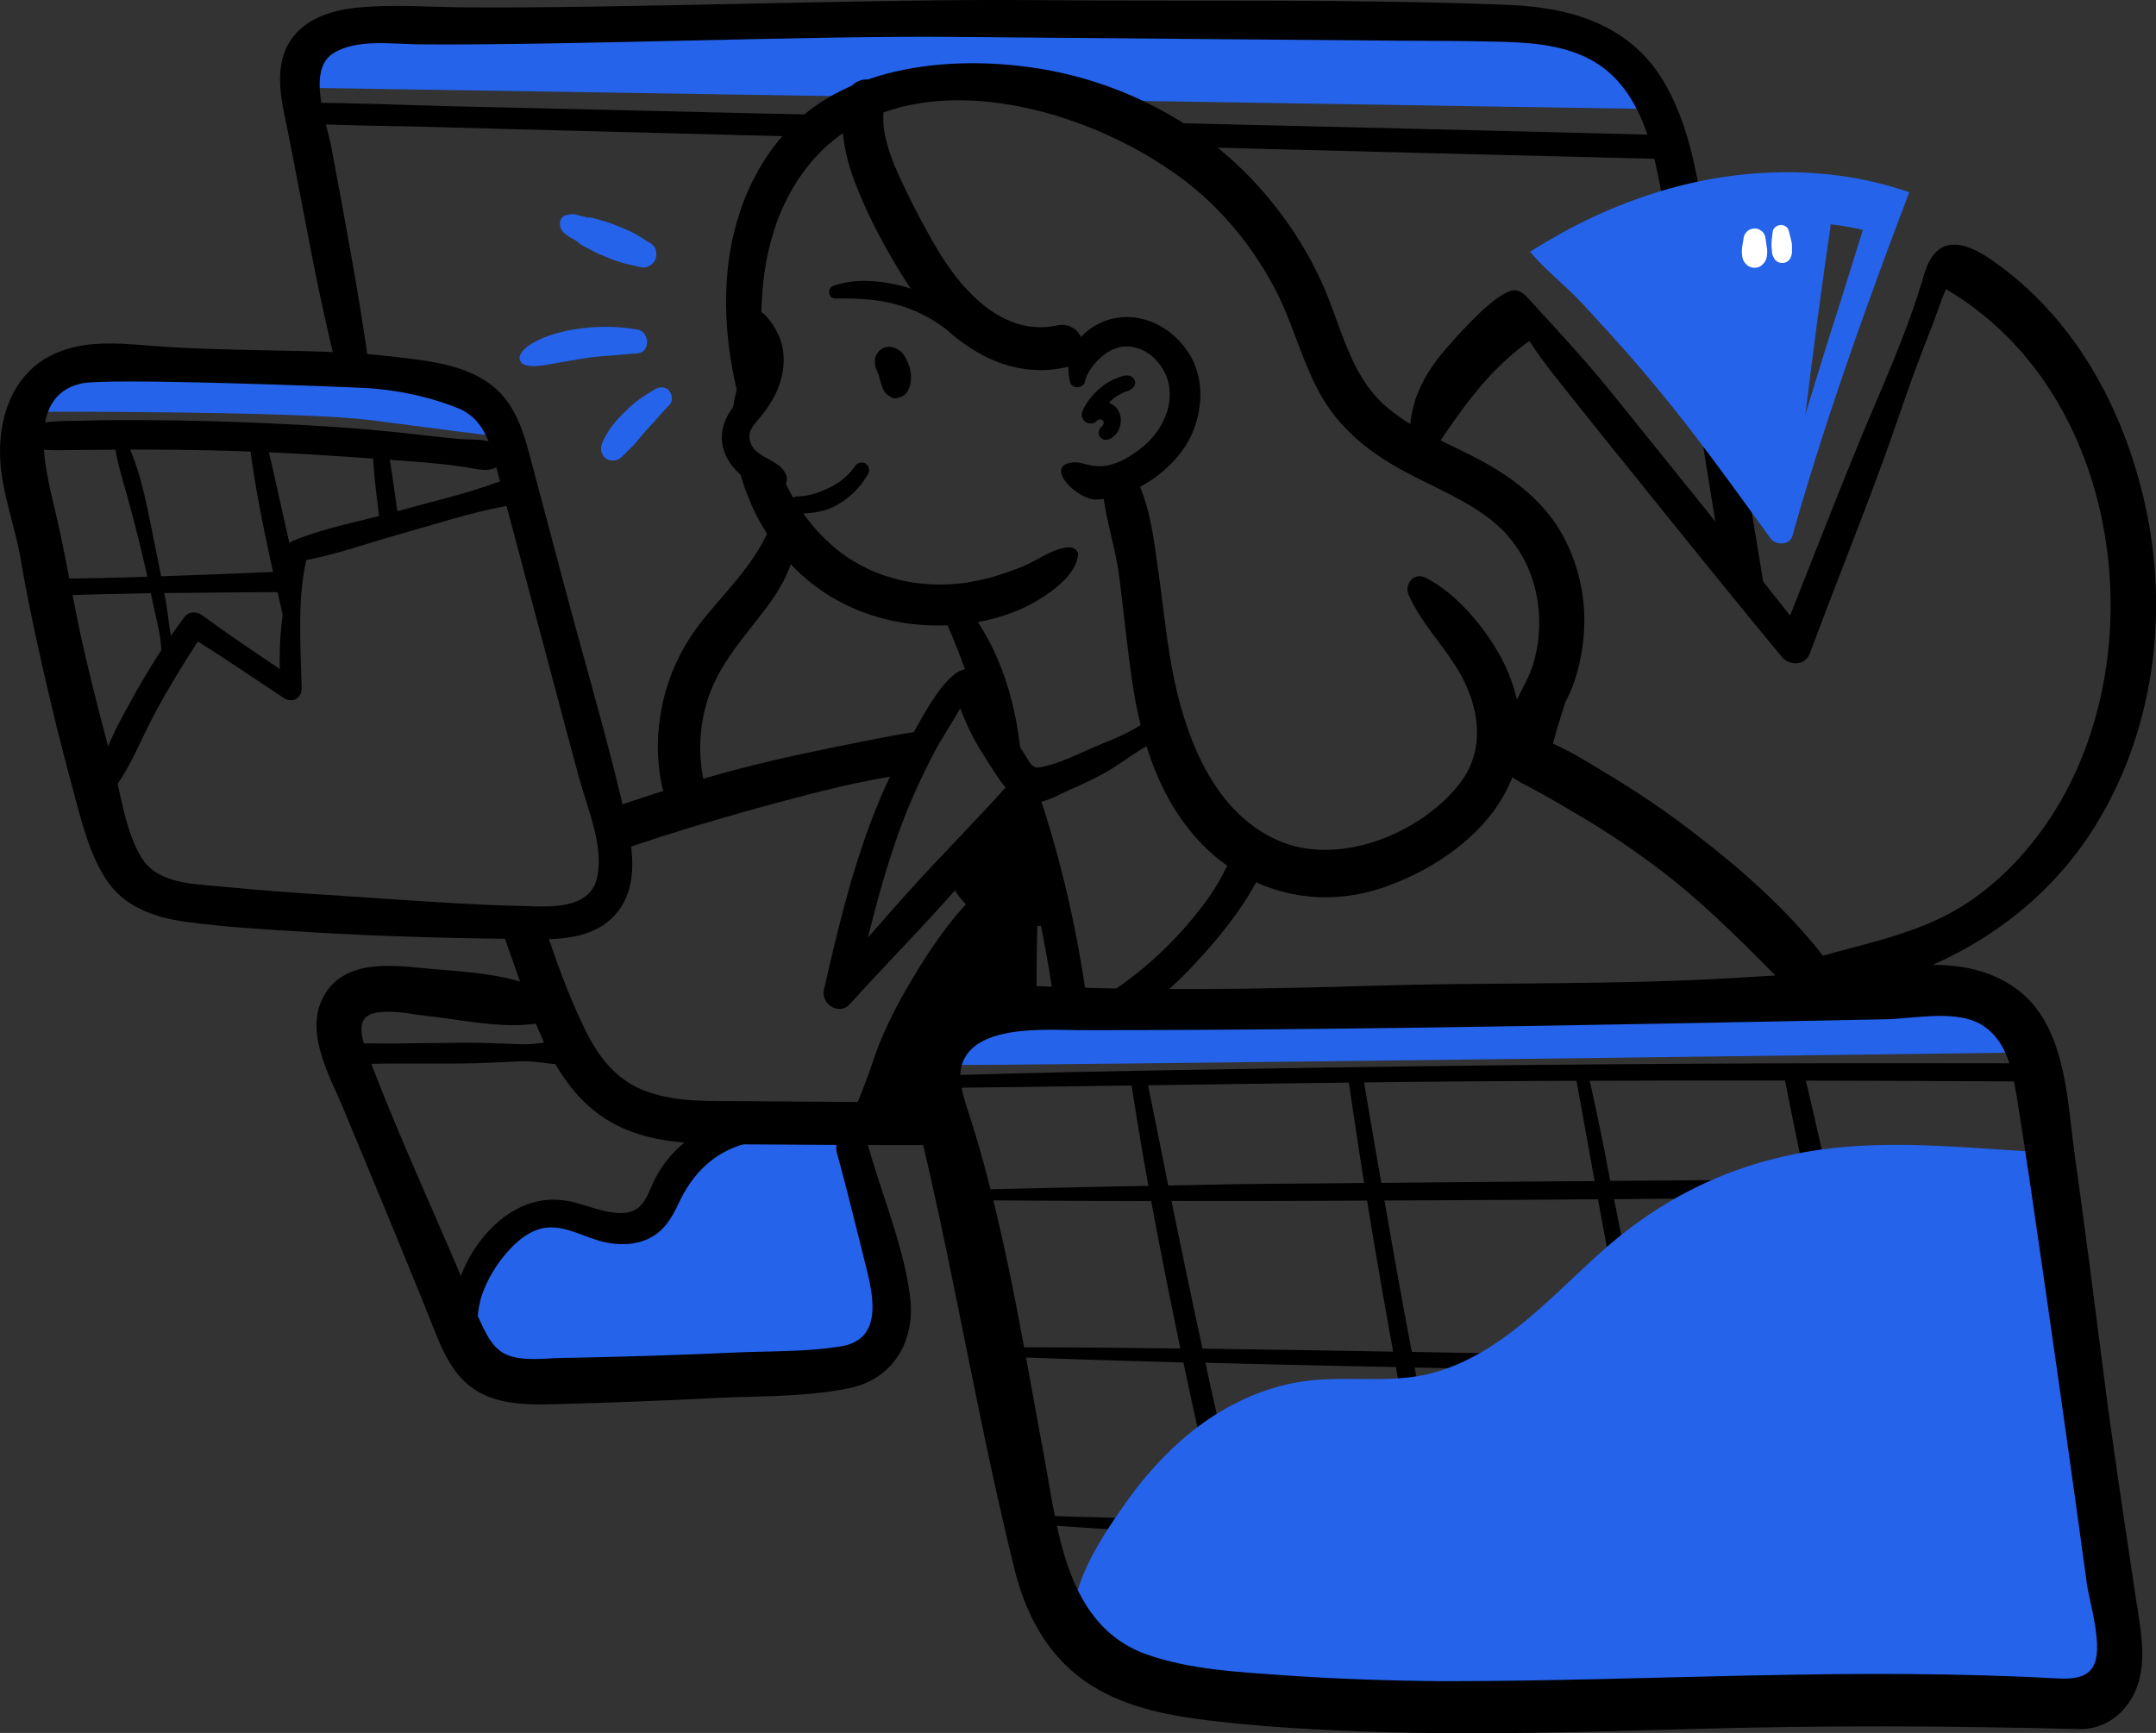 <svg id="prefix__Capa_2" data-name="Capa 2" xmlns="http://www.w3.org/2000/svg" viewBox="0 0 229.51 184.52"><rect x="0" y="0" width="229.51" height="184.52" fill="#333333" stroke="none"/><defs><style>.prefix__cls-1{fill:#fff}.prefix__cls-2{fill:#2563eb}</style></defs><g id="prefix___Layer_" data-name="&amp;lt;Layer&amp;gt;"><path d="M114.75 59.12c-.17 2.03-2.73 3.89-4.37 4.85-2.06 1.22-4.52 2.02-6.89 2.36-4.86.73-9.93.02-14.3-2.37-4.46-2.44-7.75-6.46-9.6-11.18-1.51-3.81-2.74-10.09.04-13.6.51-.65 1.6-.25 1.78.47.17.67.26 1.35.29 2.04-.77.27-1.48.78-1.95 1.41-.62.82-.92 1.84-.96 2.88 0 .9.25 1.93.81 2.66.43.59.83.99 1.44 1.41.39.27.83.46 1.29.62.34.12.7.2 1.07.24.05.16.12.33.2.48 1.66 3.55 4.35 6.75 7.79 8.67 3.53 1.97 7.75 2.58 11.73 1.94 1.99-.33 3.87-.92 5.76-1.69 1.5-.61 3.42-2.07 5.03-2.03.42 0 .89.38.85.83z"/><path class="prefix__cls-2" d="M93.79 138.64c-.91 7.24-8.73 6.8-14.33 7.23-6.86.54-13.73.75-20.61.74-2.58-.02-6.03.44-8.01-1.53-.96.6-2.58.09-2.81-1.26-.82-4.84 1.19-9.61 5.44-12.22 4.28-2.65 9.1-2.42 13.57-.49 1.28.56 1.3.89 1.75-.26.44-1.12.91-2.19 1.56-3.24 1.12-1.86 2.6-3.51 4.31-4.88 3.65-2.89 8.19-4.21 12.82-3.95.98.05 1.74.86 2.12 1.7 2.53 5.4 4.95 12.08 4.17 18.17z"/><path d="M110.35 108.3c-.32.02-.65.05-.96.09-3.86.42-7.63 2.14-8.52 6.26-.19.91-.23 1.84-.18 2.77.04.89.16 1.77.32 2.65-.84-.02-1.67-.04-2.49-.07-2.7-.11-5.44-.28-8.17-.26.33-.81.65-1.6.96-2.4.63-1.54 1.21-3.1 1.75-4.72.81-2.35 1.89-4.56 3.09-6.72 1.93-3.4 4.19-6.96 6.93-9.89.14-.7.68-1.35 1.49-1.46.21-.19.4-.4.61-.58.67-.56 1.53 0 1.37.77.91.14 1.82.28 2.74.44.68.11 1.23.89 1.21 1.53-.17 3.86-.17 7.72-.14 11.59zM104.4 77.23c-.74-3.64-2.03-7.19-3.5-10.57-.75-1.7 1.4-2.95 2.48-1.44 3.01 4.1 4.55 8.98 5.17 14 .14 1.02.24 2.05.27 3.1-.33-.34-.65-.7-.96-1.07-.66-.78-1.33-1.59-2.02-2.32-.46-.49-.94-.97-1.39-1.46 0-.07-.04-.16-.05-.23zM96.89 39.33c-.1-.38-.26-.75-.43-1.1-.06-.12-.12-.24-.2-.36-.21-.34-.5-.59-.86-.75a1.52 1.52 0 00-.75-.19c-.27 0-.52.07-.75.2-.46.27-.78.79-.76 1.33 0 .53.08.77.24 1.08.11.26.15.38.19.5.05.17.07.35.13.52.1.28.16.57.3.84.03.07.07.13.1.2.14.29.38.47.65.61.09.09.2.16.33.19.19.04.37.02.54-.06.28-.06.54-.15.75-.37.13-.13.21-.27.29-.42.26-.54.26-.63.3-1.04.04-.4.02-.77-.09-1.16z"/><path class="prefix__cls-2" d="M32.63 9.35l143.94 2.27s-2.02-6.43-7-8.26S113.3.41 87.8 2.48C62.3 4.55 36.43.14 34.2 3.5c-2.23 3.36-1.58 5.85-1.58 5.85z"/><path d="M83.7 50.63c-.64-1.87-3.64-1.75-3.92-3.98-.11-.87.59-1.55 1.1-2.17.68-.84 1.31-1.72 1.76-2.71.8-1.79 1.09-3.83.39-5.7-.59-1.57-2.04-3.64-3.92-3.54-.92.05-1.36 1.12-.73 1.79.57.61 1.28.94 1.71 1.68.37.63.55 1.34.55 2.06-.01 2.06-1.27 3.6-2.48 5.13-1.38 1.74-1.81 3.78-.65 5.78.54.93 1.32 1.64 2.19 2.24.84.57 2.06 1.41 3.1 1.01.61-.24 1.15-.87.91-1.58zM99.55 31.82c-1.11-.58-2.3-1.04-3.51-1.36-1.18-.31-2.4-.49-3.61-.54-1.29-.06-2.44.11-3.67.5-.74.23-.63 1.39.19 1.37 2.2-.04 4.45.05 6.58.66 1.04.3 2.04.69 3 1.2.5.27.98.56 1.45.88.55.37.91.72 1.61.57.38-.08.69-.5.67-.88-.06-1.18-1.77-1.92-2.71-2.41zM92.09 49.35c-.41-.23-.85-.05-1.09.31-.74 1.08-1.83 1.89-2.97 2.39-.25.11-.64.28-.86.36-.33.12-.67.22-1.02.3-.37.08-.51.1-.86.12-.25.02-.51 0-.74.1-.17.07-.32.17-.47.26-.32.18-.44.72-.12.97.16.13.32.28.5.38.24.13.53.13.8.13.44 0 .87-.03 1.3-.09.82-.11 1.65-.32 2.38-.72a8.74 8.74 0 003.48-3.42c.21-.38.07-.88-.31-1.09zM126.51 37.55c-1.65-2.55-4.59-4.2-7.66-3.7-1.51.25-3.01 1.08-3.97 2.27-.53.65-1.1 1.44-1.14 2.31-.04.73 0 1.5.16 2.21.18.8 1.42.78 1.59-.01.23-1.07 1.12-2.11 1.96-2.79.78-.63 1.74-1.03 2.77-.94 2.19.18 3.93 2.17 4.24 4.27.38 2.56-1.06 5.08-3.05 6.6-1.57 1.19-3.29 2.19-5.33 1.77-.6-.12-1.19-.35-1.79-.31-3.31.26.34 4.01 2.41 3.96 3.91-.08 8.45-3.26 10.07-6.74 1.31-2.8 1.47-6.23-.25-8.9z"/><path d="M120.62 40.25c-.52-.55-1.38-.13-1.95.11-.47.2-.91.46-1.31.77-.89.68-1.63 1.55-2.1 2.58-.19.42-.13.89.26 1.19.33.25.93.28 1.21-.08.37-.23.64-.19.4-.24.3.18.39.42.33.19.02.07.04.13.05.2-.04-.19-.03-.03-.01.06-.08.25-.2.39-.07.26-.44.33-.6.78-.37 1.16.23.4.68.46 1.07.29 1.24-.56 1.59-2.43.64-3.39-.2-.2-.45-.36-.72-.47.12-.12.25-.25.38-.36.23-.18.32-.24.41-.3.2-.13.4-.24.61-.35.06-.03.12-.06.19-.09.14-.06.24-.1.34-.13.39-.13.72-.32.84-.74.07-.23-.02-.48-.18-.65zM112.51 34.65c-5.81 1.25-10.26-3.88-12.87-8.34a83.13 83.13 0 01-4.2-8.19c-.6-1.35-1.08-2.78-1.32-4.24-.25-1.5.19-3.24-.52-4.58-.58-1.09-1.89-1.01-2.72-.35-1.35 1.07-1.3 3.75-1.14 5.32.19 1.87.69 3.67 1.38 5.42 1.32 3.4 3.11 6.73 5.04 9.82 3.71 5.94 10.06 11.36 17.56 9.54 2.87-.7 1.66-5.01-1.19-4.4z"/><path d="M166.42 57.12c-1.9-3.53-5.03-6.02-8.49-7.93-3.57-1.97-7.66-3.39-10.7-6.19-3.47-3.21-4.44-8.08-6.24-12.27-1.7-3.96-4.08-7.59-6.95-10.8-6.14-6.87-14.74-11.31-23.83-12.69-8.78-1.33-19.79-.33-26.22 6.47-.76.83-1.31 1.48-1.8 2.15-5.48 7.55-5.82 17.3-3.66 26.06.41 1.65 3.26 1.35 3.03-.41-.99-7.55-.93-15.74 3.36-22.33 9.84-15.11 34.05-7.47 44.33 2.78 2.67 2.66 4.89 5.71 6.61 9.06 1.88 3.68 2.82 7.8 4.93 11.37 2 3.38 5 5.76 8.39 7.63 3.23 1.78 6.81 3.13 9.7 5.46 2.92 2.36 4.62 5.81 4.92 9.55.16 1.94-.03 3.88-.61 5.74-.57 1.83-1.69 3.38-2.36 5.17-.26.69.01 1.33.49 1.78-.15.37-.18.55-.14.72-.02.14-.06.28-.08.42-.06.49.41.97.85 1.08.12.03.23.03.34.03.05.05.11.09.17.13 0 .09-.02.19-.02.28-.07 1.44 2.12 1.66 2.47.3.5-1.98 1.09-3.94 1.71-5.89 1.11-2.02 1.68-4.43 1.92-6.58.43-3.81-.3-7.7-2.12-11.09z"/><path d="M159.96 70.33c-1.72-3.31-4.82-7.11-8.19-8.81-1.25-.63-2.32.65-1.81 1.83 1.56 3.58 4.72 6.27 6.25 9.95 1.45 3.47 1.53 7.15-.89 10.22-4.19 5.3-12.9 8.82-19.34 5.94-6.57-2.94-9.54-10.38-10.95-16.95-.8-3.74-1.14-7.56-1.68-11.34-.53-3.78-.95-8.16-3.08-11.43-.83-1.27-3.11.49-2.92 2.27.4 3.75 1.37 5.97 1.84 9.72.45 3.6.8 7.21 1.33 10.8.99 6.78 3.21 13.65 8.47 18.34 5.05 4.49 11.81 5.82 18.2 3.65 6.13-2.08 12.65-6.74 14.3-13.33.91-3.62.16-7.59-1.55-10.87z"/><path class="prefix__cls-2" d="M2.74 43.84s28.86-.11 36.68.89c7.82 1.01 13.6 1.81 13.67 1.66.07-.15 0-2.78-4.9-5.04-4.9-2.27-37.19-3.24-39.46-2.5-2.27.74-5.99 4.98-5.99 4.98z"/><path d="M66.79 87.89c-1.89-8.46-4.4-16.82-6.63-25.2-1.15-4.31-2.29-8.63-3.44-12.94-.85-3.21-1.62-6.6-4.39-8.74-2.83-2.19-6.75-2.59-10.18-3-4.1-.49-8.22-.6-12.34-.68-4.66-.1-9.32-.15-13.97-.53-3.53-.29-7.26-.6-10.51 1.1C1.19 40.06-.26 44.76.04 49.18c.24 3.57 1.59 6.92 2.17 10.41.65 3.85 1.48 7.71 2.34 11.53.94 4.15 1.95 8.28 3.07 12.39.91 3.35 1.75 7.21 3.69 10.15 1.92 2.92 5.13 4.03 8.45 4.49 4.29.59 8.66.82 12.97 1.09 8.41.52 16.88.71 25.3.75 2.85.01 5.88-.55 7.74-2.92 2.03-2.59 1.69-6.16 1.02-9.16zm-9.97 8.61c-7.37-.13-14.76-.76-22.12-1.22-3.71-.23-7.42-.52-11.13-.88-2.89-.28-6.76-.27-8.48-3.04-1.81-2.92-2.24-7.02-3.14-10.29-1.02-3.7-1.97-7.42-2.85-11.16-1.13-4.79-1.9-9.66-2.98-14.47-1.01-4.49-3.79-13.25 2.61-14.62 2.78-.6 26.49.32 29.96.48 3.29.15 6.97.91 10.06 2.16 3.16 1.28 3.64 4.64 4.42 7.59l2.89 10.85c1.86 6.96 3.69 13.92 5.57 20.87.86 3.18 2.58 7.07 1.99 10.42-.59 3.32-4.11 3.37-6.81 3.32z"/><path d="M53.62 48.18c-.91-1.64-2.97-1.29-4.63-1.43-2.25-.19-4.48-.49-6.72-.72-4.48-.47-8.99-.74-13.49-.95-4.36-.2-8.72-.32-13.08-.34-2.25-.01-4.51-.02-6.77.05-2 .07-4.29-.1-6.14.74-.76.34-1 1.6-.08 1.94 1.8.66 3.75.43 5.64.44 2.26 0 4.51-.04 6.77-.04 4.66 0 9.32.1 13.98.31 4.51.2 9.01.53 13.51.86 2.25.16 4.5.34 6.73.67 1.65.24 3.02.8 4.24-.53.26-.29.2-.69.03-1zM101.32 121.91c-3.49.02-6.96.02-10.45 0h-1.4c-3.88-.02-7.77-.04-11.66-.07-3.47-.04-7.1-.09-10.42-1.28-6.94-2.46-9.52-9.05-11.82-15.47-.84-2.35-1.68-4.7-2.47-7.07.82.04 1.67.02 2.49-.05.7-.05 1.4-.14 2.09-.28 1.33 4.12 2.77 8.21 4.63 12 1.44 2.93 3.38 5.42 6.56 6.54 3.24 1.16 6.82 1 10.22 1.02 4.07.04 8.15.05 12.22.09 3.12.02 6.26.05 9.38.09.07 1.49.37 2.98.61 4.42 0 .02 0 .05.02.07zM181.2 22.06c-1.32.12-2.68.49-3.91 1.03-.07-.46-.16-.91-.23-1.37-.93-5.47-2.21-12.17-7.44-15.2-2.93-1.7-6.44-1.98-9.75-2.07-3.79-.11-7.56-.09-11.33-.12-15.68-.14-31.39-.26-47.07-.4-15.85-.14-41.14.93-56.98.79-2.77-.03-6.52-.6-9.01.95-2.88 1.81-.67 7.44-.19 10.1 1.42 7.61 2.86 15.22 3.95 22.89.32 2.12-2.81 3.12-3.33.91-.96-4.03-1.88-8.07-2.67-12.15-.81-4.21-1.63-8.42-2.44-12.64-.63-3.33-1.88-7.19.02-10.31C32.35 2 35.27 1.09 38.01.82 41.73.43 45.55.75 49.27.78c16.99.14 43.45-.91 60.45-.77 16.92.16 33.95-.16 50.84.51 6.68.26 12.96 2.12 16.55 8.17 2.37 4 3.35 8.7 4.09 13.36zM188.14 64.62c-1.42-2.23-3.07-4.3-5.05-6.03-.68-4.19-1.35-8.4-2.03-12.59 1.19 1.28 2.46 2.47 3.79 3.61.28.23.58.39.89.47.79 4.84 1.6 9.68 2.4 14.54zM132.13 89.45c-1.16 1.84-1.93 3.88-3.17 5.7-1.33 1.93-2.86 3.74-4.52 5.42-2.37 2.4-5.05 4.44-7.91 6.19 1.6-.21 3.26-.19 4.88.04.35.05.7.11 1.03.19 1.67-1.28 3.21-2.72 4.65-4.26 3.14-3.35 6.63-7.7 8.08-12.08.6-1.82-2.09-2.72-3.03-1.19zm-18.43-5.28c1.33-.58 2.67-1.18 3.91-1.88 1.21-.68 2.31-1.51 3.49-2.26 1.21-.79 2.67-1.42 3.67-2.47.65-.67 0-2.03-.96-1.67-1.07.4-2 1.1-2.98 1.68-1.1.63-2.26 1.12-3.45 1.6-2.16.86-4.42 2.14-6.73 2.54-.84.14-1.11-.68-1.53-1.33-.63-.95-1.26-1.91-1.84-2.89-1.05-1.75-1.86-3.79-3.02-5.44-2.37-3.38-6.3 4.81-7.24 6.35-1.61 2.7-2.93 5.54-4.07 8.47-2.33 6-3.81 12.24-5.24 18.52-.35 1.51 1.61 2.79 2.74 1.54 3.24-3.6 6.65-7.05 9.89-10.65 2.61-2.88 5.14-5.86 7.75-8.75 1.91 6.68 3.4 13.49 4.26 20.38 1.07-.47 2.24-.82 3.4-1.03-1-7.31-2.6-14.52-4.89-21.52 1-.23 1.95-.79 2.86-1.19zm-15.93 9.61c-1.82 1.98-3.59 4.02-5.38 6.05.93-3.74 1.95-7.45 3.24-11.07 1-2.82 2.23-5.56 3.6-8.22.88-1.75 2.03-3.4 3-5.14.05.14.11.3.16.46.53 1.32 1.12 2.6 1.86 3.81.72 1.17 1.46 2.35 2.24 3.47.18.25.37.47.56.7-3.02 3.38-6.23 6.61-9.28 9.94z"/><path d="M112.89 95.69c-.4-.64-.66-1.34-1.02-2-.16-.28-.31-.56-.45-.85-.1-.19-.18-.39-.27-.58-.28-.73-.49-1.39-.66-2.06-.09-.37-.16-.73-.22-1.11-.08-.18-.04-.57-.05-.7-.05-1.17-.88-2.13-2.05-2.28-1.19-.14-2.18.6-2.54 1.72-.24.76-.52 1.51-.8 2.26-1.15.13-1.78.75-2.19 1.59-.69-.84-2.21-.21-1.89.95.27.98.71 1.94 1.31 2.77.68.94 1.58 1.68 2.6 2.24 2.17 1.18 4.79 1.39 7.14.67 1.07-.33 1.71-1.61 1.08-2.62zM98.91 77.73c-.62.83-1.19 1.72-1.68 2.64-.33.65-.62 1.33-.83 2.01-2.38.45-4.77.86-7.12 1.42-4.31 1.02-8.56 2.2-12.81 3.43-4.01 1.15-7.97 2.42-11.9 3.83.08-.87 0-1.78-.15-2.66-.12-.67-.3-1.3-.5-1.94 3.76-1.34 7.54-2.55 11.35-3.66 4.52-1.31 9.07-2.34 13.67-3.27 3.28-.65 6.62-1.38 9.97-1.8zM87.19 12.22c-.86.63-1.56 1.4-1.94 2.33L64.13 14c-6.12-.15-12.26-.32-18.38-.49-4.24-.11-8.47-.12-12.7-.33-.15-.74-.3-1.48-.41-2.23 5.1-.01 10.21.24 15.27.36 7.02.16 14.02.32 21.03.49 6.09.15 12.18.28 18.26.42zM176.4 14.36c-.11.87-.04 1.72.16 2.56-17.31-.44-34.6-.86-51.91-1.32-1.73-1-3.52-1.86-5.36-2.63 8.16.19 16.34.39 24.51.58 10.86.26 21.74.53 32.6.81z"/><path d="M75.18 84.17a58.1 58.1 0 00-3.92 1.31c-.09.04-.18.07-.29.11-.83-2.63-1.11-5.41-.83-8.17.42-4.26 2.05-8.17 4.75-11.5 2.93-3.62 6.36-6.79 7.64-11.45.26-.91 1.51-.88 1.78 0 1.26 3.86-.57 7.4-2.87 10.43-2.43 3.19-5.16 6.14-6.26 10.1-.85 2.99-.86 6.19 0 9.17zM96.88 138.09c-.69-5.48-3.04-10.92-4.5-16.23-.58-2.12-3.87-1.23-3.29.89 1.08 3.93 2.04 7.89 3.03 11.85.82 3.26 1.96 8-2.58 8.75-3.71.61-7.67.5-11.42.67-4.11.19-8.22.33-12.33.44-1.98.05-3.97.1-5.95.13-1.8.03-4.08.37-5.8-.3-1.47-.58-2.18-2.03-2.81-3.37-.86-1.84-1.61-3.73-2.4-5.6-3.25-7.65-6.76-15.27-9.68-23.05-.57-1.52-1.46-3.91.71-4.4 1.79-.4 4.02.14 5.8.33 4.2.47 9.5 1.74 13.59.25.67-.25 1.17-1.24.47-1.79-3.72-2.93-9.55-3.11-14.09-3.52-3.8-.35-8.93-1.09-11.16 2.92-2.13 3.84.65 8.52 2.12 12.07 2.06 4.99 4.15 9.97 6.19 14.96.94 2.29 1.87 4.59 2.8 6.89.86 2.11 1.6 4.32 3 6.14 2.9 3.78 7.41 3.47 11.71 3.36 5.1-.14 10.21-.34 15.31-.6 4.84-.25 10.03-.09 14.79-1.07 4.73-.97 7.07-5.06 6.49-9.7z"/><path d="M61.94 110.88c-2.15-.42-4.27.38-6.41.31-2.29-.08-4.58-.19-6.87-.16-2.2.03-4.41.05-6.61.08-2.12.02-4.47-.17-6.52.47a.661.661 0 000 1.27c1.98.59 4.23.39 6.27.39h6.86c2.21 0 4.41-.13 6.61-.23 2.22-.1 4.45.68 6.66.22 1.18-.24 1.16-2.12-.02-2.35z"/><path class="prefix__cls-2" d="M101.84 113.38c-.16.17 113.53-1.31 113.53-1.31s.29-5.52-4.24-5.31c-4.53.21-102.25-.32-105.63 1.4-3.39 1.73-3.66 5.21-3.66 5.21z"/><path d="M203.21 166.39c7.58.25 15.13.47 22.71.68-.05-.26-.12-.54-.18-.81-.07-.37-.16-.72-.23-1.09-4.93-.12-9.86-.25-14.78-.4-2.65-.09-5.28-.18-7.93-.26-.98-4.7-1.95-9.42-2.93-14.12-.26-1.26-.53-2.51-.77-3.77 7.54.18 15.08.33 22.62.49-.12-.67-.26-1.35-.4-2.02-3.23-.03-6.45-.07-9.68-.12l-12.92-.21c-1.19-5.75-2.4-11.52-3.67-17.27l22.76-.21c-.11-.63-.23-1.28-.35-1.93-7.61.04-15.22.14-22.83.21-.81-3.68-1.65-7.35-2.51-11l-2.19.02c.72 3.67 1.46 7.33 2.24 11-6.91.05-13.84.11-20.75.16-.23-1.18-.46-2.35-.68-3.51-.51-2.53-1.03-5.03-1.6-7.54h-1.39c.67 3.68 1.33 7.38 2 11.07-7.58.05-15.15.12-22.71.19-.65-3.72-1.28-7.44-1.91-11.14h-1.6c.53 3.72 1.09 7.44 1.68 11.15-3.98.04-7.96.07-11.94.11-2.98.03-5.94.11-8.91.16-.75-3.77-1.51-7.54-2.28-11.31l-1.72.02c.58 3.79 1.21 7.56 1.89 11.33-6.82.12-13.61.28-20.43.46.03.35.09.7.16 1.05 6.86.07 13.71.09 20.57.11.96 5.24 2.02 10.47 3.1 15.7-6.96-.09-13.92-.16-20.89-.12.04.18.07.33.11.51.02.12.05.26.09.39 7 .3 14.01.51 21.01.7.25 1.12.47 2.23.72 3.35.98 4.52 2.05 9.03 3.16 13.52-7.01-.23-14.03-.4-21.04-.6.05.3.14.58.21.88 7.07.49 14.15.98 21.25 1.33.68 2.75 1.39 5.51 2.1 8.26.91 3.54 1.86 7.07 2.82 10.59.6.09 1.21.14 1.82.19-.93-3.59-1.82-7.21-2.7-10.84-.65-2.68-1.26-5.4-1.88-8.1 6.59.32 13.17.61 19.75.89.67 3.28 1.32 6.56 2.02 9.84.6 2.88 1.23 5.75 1.88 8.61.81-.02 1.63-.02 2.44-.05-.72-3.07-1.42-6.16-2.1-9.24-.68-3.02-1.32-6.05-1.96-9.07 4.86.21 9.72.4 14.57.6 2.89.11 5.79.19 8.68.3 1.3 5.58 2.68 11.15 4.24 16.66.72.16 1.4.14 2.07.12-1.63-5.52-3.05-11.1-4.37-16.71 7.19.25 14.4.51 21.61.74.81 3.61 1.61 7.21 2.44 10.82.35 1.58.72 3.16 1.07 4.73.54-.02 1.07-.02 1.61 0-.37-1.79-.74-3.58-1.1-5.37-.68-3.37-1.39-6.75-2.09-10.12zm-10.61-38.87c1.23 5.73 2.51 11.47 3.81 17.2-7.1-.12-14.19-.25-21.29-.35-1.11-5.56-2.19-11.12-3.3-16.68 6.93-.07 13.85-.12 20.78-.18zm-22.49.18c1.02 5.56 2.05 11.1 3.12 16.64-7.65-.12-15.29-.26-22.94-.39-1.02-5.37-1.98-10.73-2.91-16.12 7.58-.04 15.15-.07 22.73-.14zm-45.4.17c6.94.02 13.87 0 20.82-.03.86 5.38 1.81 10.73 2.77 16.08-3.12-.05-6.26-.11-9.38-.16-3.65-.05-7.28-.11-10.91-.16-1.14-5.24-2.23-10.47-3.3-15.73zm11.43 34.25c-1.35-.05-2.7-.09-4.07-.14-1.07-4.75-2.12-9.52-3.19-14.28-.19-.86-.37-1.74-.56-2.6 6.75.18 13.52.33 20.27.46.16.89.33 1.79.49 2.68.88 4.82 1.81 9.65 2.75 14.47-5.23-.21-10.45-.39-15.7-.6zm17.94.69a930.75 930.75 0 01-3.1-15.2c-.14-.67-.25-1.33-.39-2 6.84.14 13.66.26 20.48.42.84.02 1.67.04 2.51.05 1.16 5.87 2.37 11.73 3.7 17.57-7.73-.26-15.47-.56-23.2-.84zm25.15.91c-.03-.16-.07-.3-.1-.46-1.32-5.7-2.51-11.42-3.67-17.15 7.12.16 14.24.32 21.36.47.37 1.63.74 3.26 1.1 4.91.98 4.31 1.95 8.63 2.93 12.94-7.21-.23-14.42-.46-21.62-.72z"/><path class="prefix__cls-2" d="M224.28 174.54c.44.68.58 1.6.28 2.4-.21.47-.37.96-.53 1.47-.35 1.1-1.63 1.6-2.67 1.51a94.17 94.17 0 00-5-.21c-.11.02-.23.05-.33.09-3.93.98-7.98 1.12-11.98.51a2.67 2.67 0 01-1.14-.47c-1.77.02-3.54.02-5.3.04-15.22.16-30.43.35-45.65.49-11.82.12-26.06 1.84-35.92-6.14-.98.04-1.82-.88-1.81-1.96.12-4.33 3.31-9.01 5.75-12.45 2.49-3.49 5.59-6.73 9.22-9.07 3.1-1.98 6.56-3.35 10.22-3.75 4.28-.49 8.72.32 12.92-.77 7.47-1.93 12.84-8.28 18.41-13.19 6.02-5.31 12.82-8.72 20.73-10.24 8.65-1.67 17.05-.58 25.73-.14 1.53.07 2.16 1.3 2.03 2.51.07.14.14.3.18.47.93 5.63.63 11.45.79 17.15.05 1.7.14 3.38.23 5.07.32.35.56.82.67 1.42.86 4.56 1.81 9.1 2.7 13.66.68 3.49 1.96 7.51.72 11-.07.23-.19.4-.28.61z"/><path d="M227.46 170.82c-1.19-8.03-2.44-16.06-3.47-24.11-1.01-7.91-2.02-15.82-3.13-23.72-.83-5.91-.9-13.93-6.31-17.77-4.18-2.97-9.04-2.64-13.85-2.23-6.09.52-12.2.94-18.3 1.26-12.07.62-24.14.34-36.2.71-11.91.36-23.89.56-35.79.04-.17 0-.35-.02-.52-.03-6.13-.64-12.32 3.04-12.64 9.58-.12 2.51.47 4.99 1.04 7.44 3.55 15.12 6.06 30.52 9.82 45.55 1.23 4.6 3.43 8.69 7.39 11.47 3.84 2.69 8.61 3.63 13.18 4.18 5.72.69 11.5 1.01 17.26 1.2 11.64.37 23.29.02 34.92-.31 13.37-.37 26.67-.32 40.07.02 2.4.16 4.56-.93 5.93-3.17 1.85-3.04 1.11-6.77.62-10.09zm-40.68 7.57c-11.08.24-22.15.62-33.24.62-5.67-.05-11.34-.24-17-.64-4.79-.34-9.81-.59-14.39-2.18-8.75-3.04-9.55-13.36-11.01-21.15-2.32-12.44-4.34-25.52-8.35-37.55-.4-1.37-.82-2.85-.37-4.2 1.46-4.43 9.6-3.56 13.22-3.6 16.21 0 32.41-.2 48.61-.47 8.1-.14 16.2-.29 24.3-.45l12.15-.24c3.17-.06 7.81-1.13 10.52.76 2.45 1.71 2.98 4.67 3.46 7.44 1.03 6.43 1.96 12.89 2.89 19.34 1.04 7.18 2.06 14.36 3.06 21.54.51 3.67 1.02 7.34 1.52 11.02.29 2.11 1.9 7.04.57 8.98-.78 1.14-2.42 1.18-3.8 1.1-10.7-.58-21.44-.55-32.16-.31z"/><path d="M216.25 113.23c.05.65.12 1.28.21 1.93-17.17-.11-34.35-.14-51.52-.07-21.48.09-42.97.51-64.47.75-.23-.53-.4-.93-.58-1.32 10.82-.33 21.66-.53 32.5-.7 24.92-.44 49.84-.65 74.76-.61 3.03 0 6.07 0 9.1.02zM116.52 106.76c-.25.14-.49.3-.74.44l-.05-.32c.25-.05.49-.09.74-.12h.05zM228.34 53.69c-2.31-10.28-7.51-19.9-16.33-26.01-3.18-2.2-5.98-2.62-7.19 1.57-1.89 6.51-4.76 12.55-7.31 18.8-2.37 5.81-4.63 11.66-6.95 17.5-4.13-5.24-8.29-10.45-12.48-15.64-2.37-2.93-4.71-5.88-7.1-8.8-2.6-3.18-5.41-6.17-8.17-9.2-.37-.4-.77-.83-1.3-.97-1.84-.49-6.62 5.08-7.75 6.39-2.38 2.78-3.95 6-3.63 9.73.11 1.21 1.88 1.81 2.6.74 2.75-4.05 5.33-7.86 9.26-10.89.26-.21.53-.4.82-.6 1.48 2.32 3.27 4.44 4.98 6.6 2.43 3.07 4.9 6.1 7.35 9.15 4.81 5.99 9.64 11.96 14.54 17.89.79.95 2.48.95 2.96-.34 2.54-6.79 5.24-13.52 7.74-20.32 1.2-3.27 2.28-6.58 3.48-9.86.6-1.63 1.24-3.25 1.87-4.87.46-1.19.88-2.53 1.42-3.77 17.26 10.11 21.71 34.54 13.63 51.79-2.37 5.05-5.96 9.7-10.52 12.98-5.14 3.72-10.94 4.66-16.89 6.4-2.33.67-1.37 4.49 1.02 4.1 11.63-1.86 22.25-7.89 28.57-17.99 6.33-10.12 7.98-22.8 5.38-34.37z"/><path class="prefix__cls-2" d="M202.89 20.35c-1-.33-2.02-.63-3.03-.88-7.37-1.79-15.26-1.39-22.64.75a54.434 54.434 0 00-11.57 4.93c-.4.23-.81.46-1.21.7-.53.32-1.05.63-1.56.96 1.17 1.39 2.63 2.67 3.93 3.89.49.46.95.91 1.37 1.35.53.54 1.03 1.11 1.54 1.67 1.91 2.05 3.79 4.16 5.59 6.3 4.7 5.54 8.91 11.43 13.17 17.31.54.75 2.03.75 2.33-.26 3.19-11.36 7.15-22.52 11.29-33.57.09-.25 1.16-3.03 1.14-3.03-.12-.05-.23-.09-.35-.12zM195 35.03c-1.95 6.1-3.72 12.33-5.79 18.4-3.42-5.49-7.38-10.63-11.59-15.54-2.31-2.74-4.75-5.37-7.26-7.93-.25-.26-.51-.53-.79-.81 1.93-1.03 3.93-1.95 5.98-2.72 7.21-2.74 15.26-3.67 22.75-1.95-1.09 3.52-2.17 7.03-3.3 10.54z"/><path d="M194.4 102.22c-4.06-5.4-9.53-10.1-14.9-14.16-2.68-2.03-5.48-3.9-8.36-5.63-2.84-1.7-6.24-3.95-9.57-4.39-2.25-.3-3.23 2.46-1.67 3.89 1.21 1.11 2.73 1.76 4.16 2.55 1.44.8 2.87 1.64 4.29 2.49 2.79 1.65 5.48 3.48 8.07 5.42 5.29 3.98 9.74 8.63 14.38 13.3 2.03 2.05 5.29-1.24 3.61-3.47zM78.71 118.92c-3.78.78-7.05 2.99-8.89 6.42-.84 1.58-1.18 3.63-3.3 3.8-2.12.18-4.14-.94-6.18-1.28-4.06-.69-7.41 1.65-9.65 4.87-1.82 2.62-3.79 7.79-1.21 10.51.34.36.88.25 1-.25.4-1.71.24-3.47.85-5.18.58-1.63 1.51-3.17 2.65-4.47 1.09-1.25 2.55-2.47 4.27-2.63 2.06-.19 4.05 1.07 6.01 1.53 1.62.38 3.4.35 4.9-.41 1.53-.77 2.36-2.15 3.06-3.66 1.47-3.17 3.74-5.5 7.19-6.41 1.61-.43.94-3.19-.71-2.85zM53.2 51.26c-3.55 1.33-7.33 2.17-10.98 3.19-3.62 1.01-7.53 1.7-11 3.12-.5.2-.75.69-.73 1.21.13 2.67-.24 5.28-.54 7.92-.17 1.51-.19 3.02-.17 4.54-2.79-1.89-5.59-3.76-8.31-5.76-.55-.41-1.4-.37-1.83.21-2.07 2.78-3.93 5.73-5.6 8.77-1.62 2.94-3.46 6.14-3.66 9.54-.04.7.79 1.11 1.28.55 2.08-2.4 3.18-5.5 4.66-8.29 1.45-2.74 3.06-5.36 4.74-7.96 3.1 1.95 6.12 4.02 9.18 6.04.87.57 1.89 0 1.87-1.04-.09-4.46-.5-9.28.5-13.67 3.26-.61 6.51-1.79 9.69-2.68 3.82-1.06 7.66-2.35 11.56-3.07 1.95-.36 1.18-3.3-.65-2.61z"/><path d="M28.47 47.47c-.61 0-1.24-.02-1.88-.02.56 4.52 1.51 9 2.47 13.45-3.96.16-7.93.33-11.91.46-.19-1.05-.42-2.1-.63-3.14-.77-3.65-1.37-7.73-3.02-11.12-.44-.02-.88-.04-1.33-.07.23 2 .82 3.82 1.33 5.63.54 1.96 1.07 3.96 1.54 5.96.23.93.44 1.86.65 2.79-3.3.11-6.59.19-9.89.21.19.6.37 1.19.51 1.79 3.24-.12 6.51-.19 9.75-.25.09.42.18.82.26 1.25.4 1.93 1.07 4.09.81 6.07-.21 1.61 2.46 1.16 1.82-.21-.84-1.84-.93-4.03-1.26-6.02-.07-.37-.12-.74-.21-1.1 4.02-.05 8.05-.07 12.07-.11.3 1.39.61 2.75.98 4.12.02-.49.07-.96.12-1.44.11-.91.25-1.81.44-2.7.05-.35.14-.7.21-1.05.07-.32.14-.72.23-1.12-.05-.19-.09-.33-.12-.49-1.05-4.28-1.91-8.59-2.95-12.89zM41.25 47.59h-1.58c.07 2.81.47 5.63.82 8.4.65-.19 1.3-.37 1.96-.54-.4-2.61-.7-5.26-1.21-7.86z"/><path class="prefix__cls-2" d="M194.86 24.13c-1.44 9.77-2.65 19.57-3.79 29.37-.21 1.84-2.77 2-3.46.4-4-9.43-11.75-15.82-18.66-23.06-.09-.09-.16-.19-.23-.28-.68.09-1.16-.54-.91-1.1 1.63-3.79 7.24-5.17 10.89-6.03 4.86-1.14 9.82-1.23 14.78-1.12.88.02 1.49 1.03 1.37 1.82z"/><path class="prefix__cls-1" d="M187.94 25.36c-.04-.29-.19-.61-.44-.78l-.27-.16a.843.843 0 00-.44-.08c-.24 0-.51.06-.71.22-.25.2-.42.46-.47.78-.05.34-.11.68-.16 1.02-.04.28-.03.55 0 .82.03.27.1.56.28.78.08.1.2.23.28.29.22.17.47.26.74.26s.52-.07.74-.23c.08-.06.19-.18.28-.27.19-.22.29-.5.32-.79.03-.28.05-.55 0-.82l-.15-1.03zM190.76 26.4c0-.18 0-.38-.03-.56l-.27-1.11c-.05-.23-.13-.45-.33-.59a.878.878 0 00-.54-.18c-.42 0-.84.31-.89.75-.04.38-.09.75-.12 1.13-.02.27.01.54.04.81 0 .09.01.18.02.27.03.26.15.46.28.68.17.29.59.43.91.4.35-.04.66-.27.79-.59.08-.19.14-.39.14-.59v-.4z"/><path class="prefix__cls-2" d="M69.36 25.98c-.73-.44-1.47-.97-2.24-1.33-.66-.31-1.36-.59-2.04-.85-.34-.13-.71-.22-1.06-.33-.2-.06-.4-.12-.61-.18-.13-.04-.26-.07-.4-.11-.18-.02-.36-.03-.55-.02.23.04-.31-.1-.36-.11-.15-.04-.3-.08-.45-.11-.2-.05-.4-.12-.6-.14-.29-.03-.55.06-.83.13-.69.18-.74 1.04-.45 1.53.26.43.62.63 1.05.88.18.11.37.21.55.32.24.18.32.27.42.35.16.11.33.2.51.29.14.07.28.15.42.22.35.18.69.38 1.06.53.68.28 1.36.57 2.06.81.79.27 1.64.41 2.45.6.57.14 1.28-.3 1.48-.84.2-.53.12-1.32-.42-1.64zM67.81 35.08c-2.21-.38-4.35-.36-6.56-.03-1.11.17-2.23.45-3.28.87-.9.36-2.18.97-2.6 1.89-.17.37.03.84.4 1 .82.35 2.05.1 2.9-.05 1.02-.17 2.03-.35 3.05-.53.98-.17 1.98-.29 2.98-.35 1.03-.06 2.04-.2 3.07-.24 1.51-.06 1.44-2.33.03-2.57zM71.23 41.59c-.42-.44-1-.43-1.5-.14-.94.54-1.86 1.12-2.66 1.87-.93.89-1.84 1.77-2.48 2.9-.35.63-.82 1.32-.51 2.06.25.6.86.87 1.47.72.49-.12.78-.49 1.12-.83l.27-.27c.11-.1.19-.18.28-.27.2-.2.4-.42.58-.64.35-.41.69-.84 1.05-1.24.4-.44.81-.85 1.19-1.3.4-.47.81-.92 1.24-1.35.4-.41.28-1.13-.08-1.51z"/></g></svg>